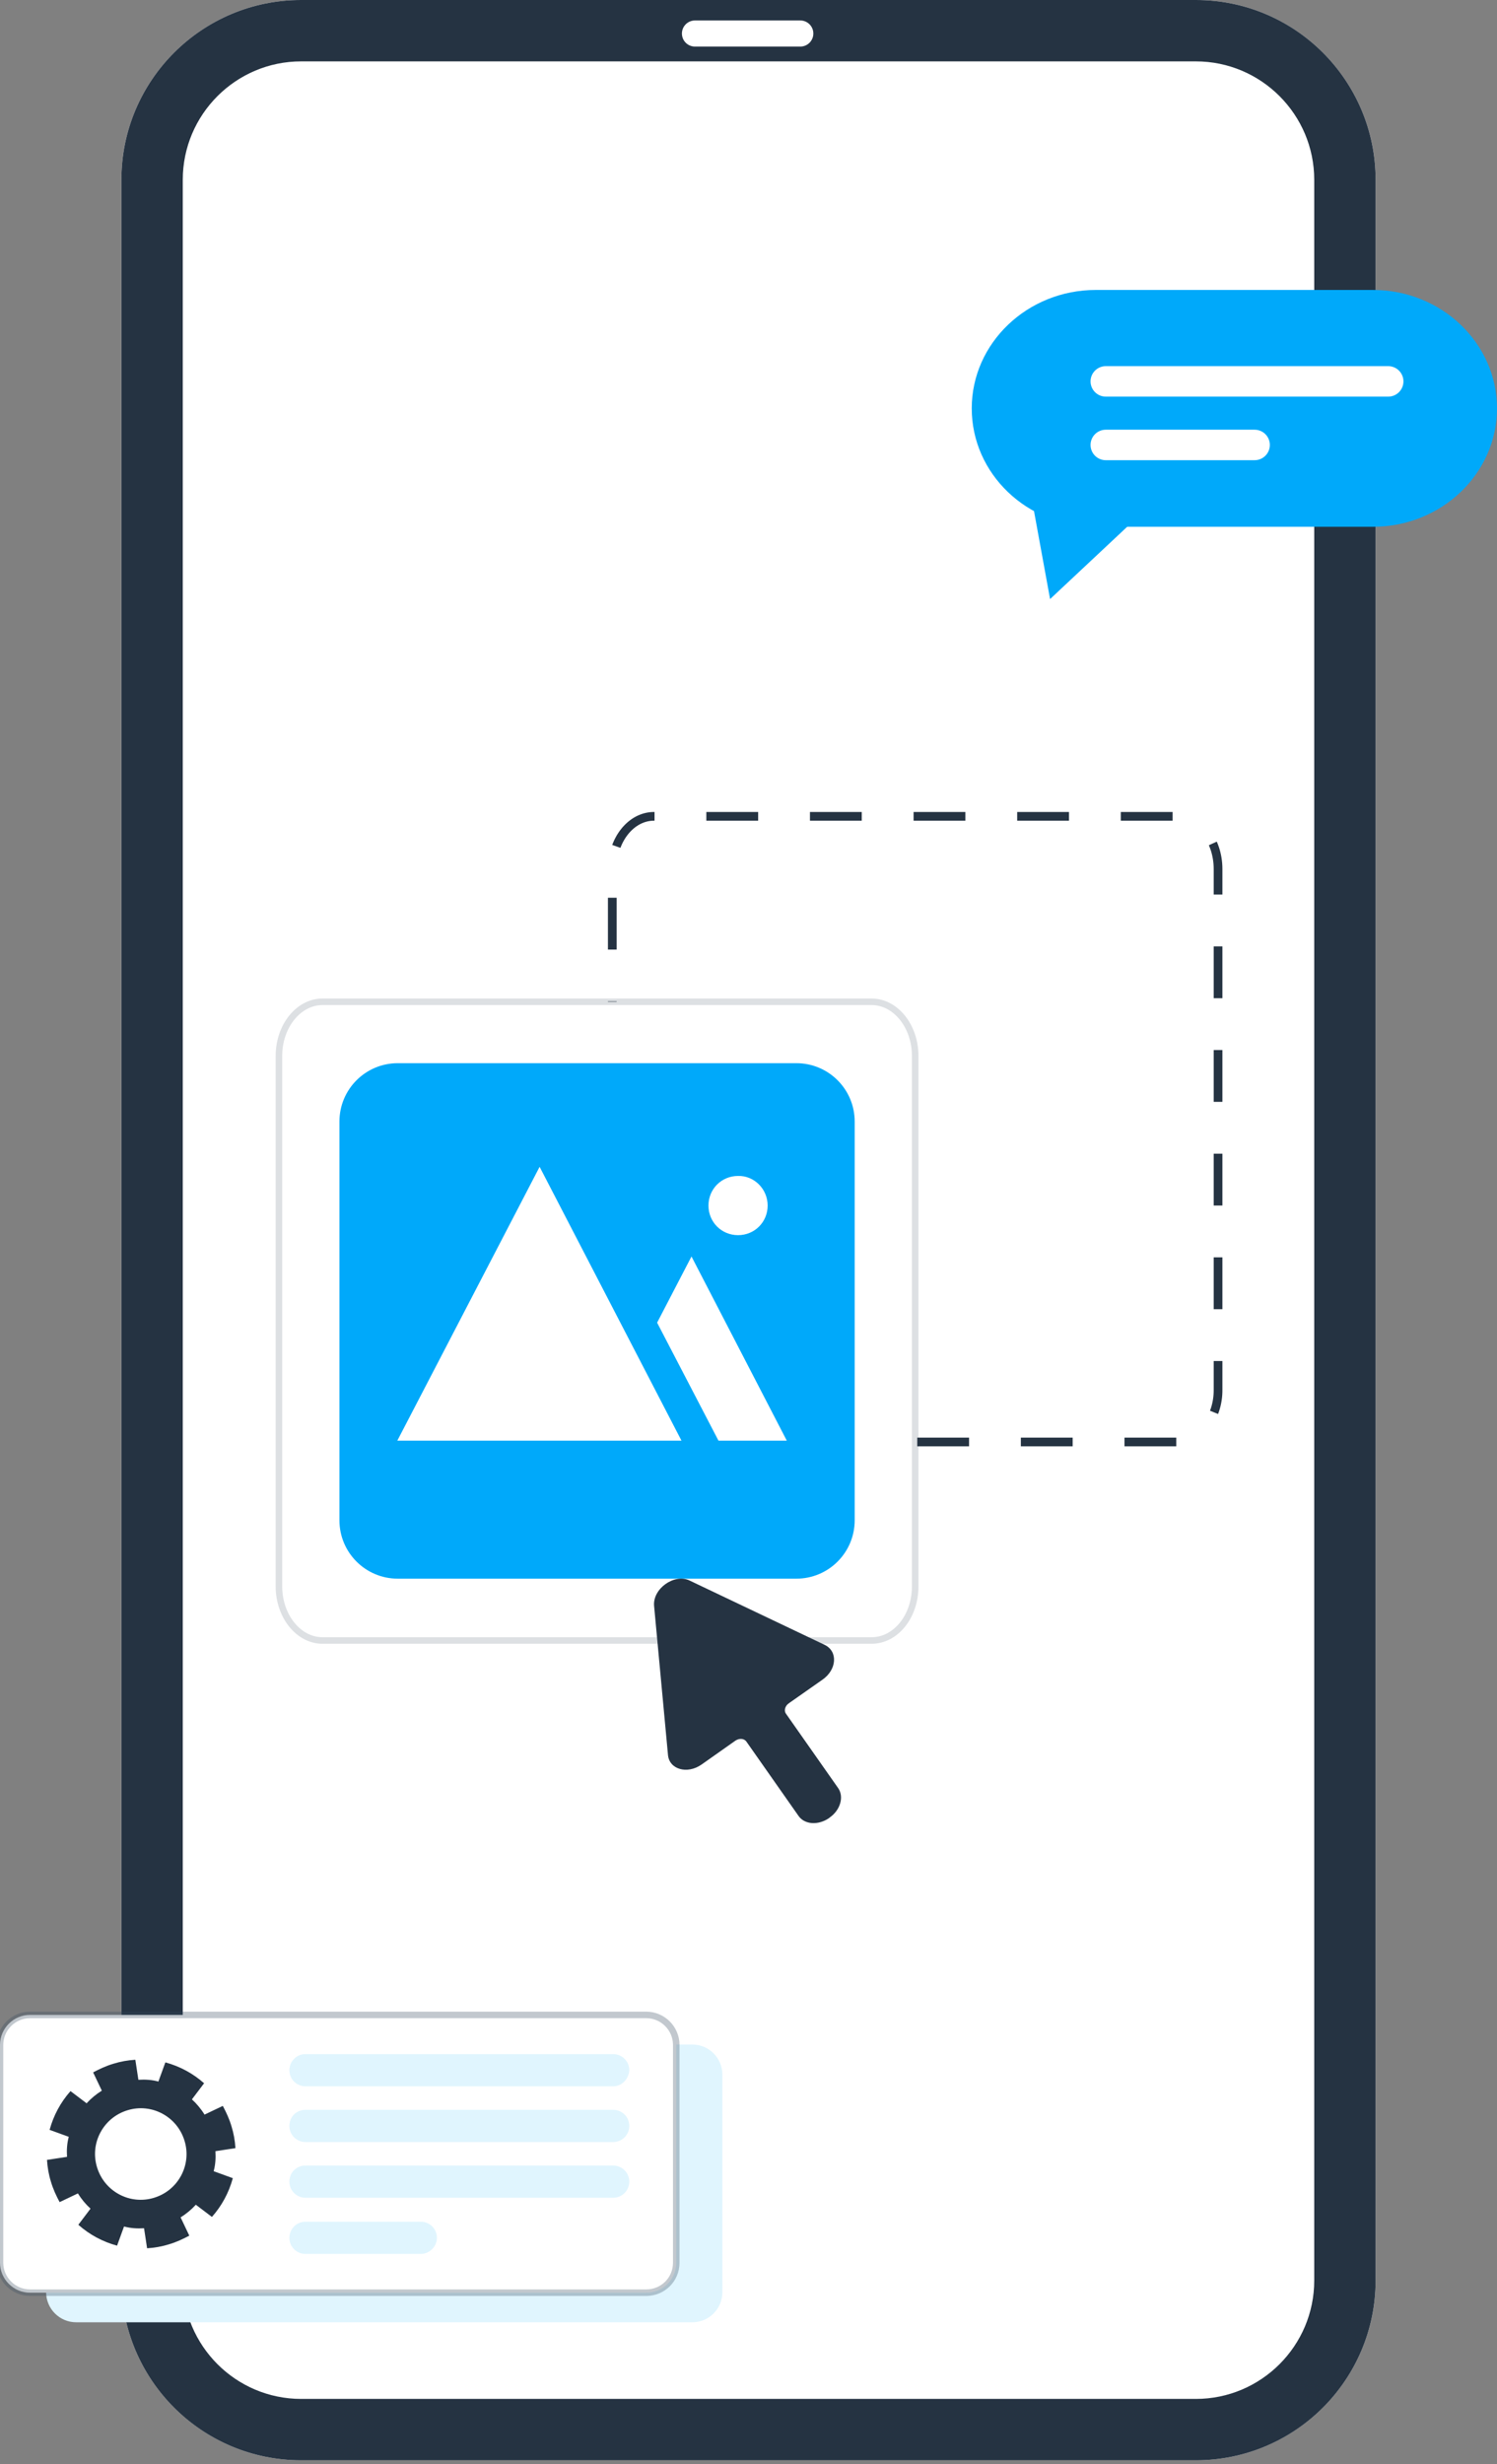 <?xml version="1.0" encoding="utf-8"?>
<!-- Generator: Adobe Illustrator 25.0.0, SVG Export Plug-In . SVG Version: 6.00 Build 0)  -->
<svg version="1.1" id="Layer_1" xmlns="http://www.w3.org/2000/svg" xmlns:xlink="http://www.w3.org/1999/xlink" x="0px" y="0px"
	 viewBox="0 0 344 566" style="enable-background:new 0 0 344 566;" xml:space="preserve">
<rect x="0" y="0" width="344" height="566" fill="#808080" stroke="none"/>
<style type="text/css">
	.st0{fill:#FFFFFF;}
	.st1{fill:#253342;}
	.st2{fill:none;stroke:#FFFFFF;stroke-width:6;stroke-linecap:round;stroke-linejoin:round;stroke-miterlimit:10;}
	.st3{fill:none;stroke:#253342;stroke-width:2;stroke-miterlimit:10;stroke-dasharray:11.905,11.905;}
	.st4{opacity:0.17;}
	.st5{fill:none;stroke:#33475B;stroke-width:1.5;stroke-miterlimit:10;}
	.st6{fill:#00A9FA;}
	.st7{fill:#E0F5FE;}
	.st8{fill:#FFFFFF;stroke:#33475B;stroke-width:1.5;stroke-miterlimit:10;stroke-opacity:0.3;}
	.st9{fill:none;stroke:#FFFFFF;stroke-width:7;stroke-linecap:round;stroke-linejoin:round;stroke-miterlimit:10;}
	.st10{fill:#FA637A;}
	.st11{fill:#2DAE2B;}
	.st12{fill:#007FFF;}
	.st13{opacity:0.8;}
	.st14{fill:none;stroke:#FFFFFF;stroke-width:4;stroke-linecap:round;stroke-linejoin:round;stroke-miterlimit:10;}
</style>
<g>
	<path class="st0" d="M274.8,565.1H69.2c-22.8,0-41.3-18.5-41.3-41.3V41.3C27.9,18.5,46.4,0,69.2,0h205.6
		c22.8,0,41.3,18.5,41.3,41.3v482.5C316.1,546.6,297.6,565.1,274.8,565.1z"/>
	<path class="st1" d="M274.8,14.1c15,0,27.2,12.2,27.2,27.2v482.5c0,15-12.2,27.2-27.2,27.2H69.2c-15,0-27.2-12.2-27.2-27.2V41.3
		c0-15,12.2-27.2,27.2-27.2H274.8z M274.8,0H69.2C46.4,0,27.9,18.5,27.9,41.3v482.5c0,22.8,18.5,41.3,41.3,41.3h205.6
		c22.8,0,41.3-18.5,41.3-41.3V41.3C316.1,18.5,297.6,0,274.8,0z"/>
	<path class="st2" d="M159.7,7.7h24.2"/>
</g>
<g>
	<g>
		<g>
			<g>
				<g>
					<g>
						<path class="st3" d="M270.3,331.2h-120c-5.3,0-9.6-5.4-9.6-12.1V199.6c0-6.7,4.3-12.1,9.6-12.1h120c5.3,0,9.6,5.4,9.6,12.1
							v119.5C280,325.8,275.6,331.2,270.3,331.2z"/>
					</g>
				</g>
			</g>
		</g>
	</g>
	<g>
		<g>
			<g>
				<g>
					<path class="st0" d="M200.3,376.8H74.1c-5.5,0-10-5.6-10-12.4V242.5c0-6.8,4.5-12.4,10-12.4h126.2c5.5,0,10,5.6,10,12.4v121.9
						C210.3,371.3,205.8,376.8,200.3,376.8z"/>
				</g>
			</g>
		</g>
		<g class="st4">
			<g>
				<g>
					<path class="st5" d="M200.3,376.8H74.1c-5.5,0-10-5.6-10-12.4V242.5c0-6.8,4.5-12.4,10-12.4h126.2c5.5,0,10,5.6,10,12.4v121.9
						C210.3,371.3,205.8,376.8,200.3,376.8z"/>
				</g>
			</g>
		</g>
	</g>
	<g>
		<path class="st6" d="M183,362.6H91.4c-7.4,0-13.4-6-13.4-13.4v-91.6c0-7.4,6-13.4,13.4-13.4H183c7.4,0,13.4,6,13.4,13.4v91.6
			C196.4,356.6,190.4,362.6,183,362.6z"/>
		<path class="st0" d="M124,268l-32.7,62.9h65.3L124,268z"/>
		<path class="st0" d="M158.9,288.6l-7.9,15.2l14.1,27.1h15.7L158.9,288.6z"/>
		<path class="st0" d="M176.4,276.9c0,3.8-3,6.8-6.8,6.8c-3.8,0-6.8-3-6.8-6.8c0-3.8,3-6.8,6.8-6.8
			C173.3,270,176.4,273.1,176.4,276.9z"/>
	</g>
</g>
<g>
	<path class="st1" d="M150.3,368.8l3.2,34.3c0.3,3.3,4.4,4.5,7.7,2.2l7.8-5.5c0.9-0.6,2-0.5,2.5,0.2l12,17.1c1.4,2,4.5,2.2,7,0.5
		l0,0l0.1-0.1c2.5-1.7,3.4-4.8,2-6.8l-12-17.1c-0.5-0.7-0.2-1.8,0.7-2.4l7.7-5.4c3.3-2.3,3.6-6.5,0.5-8l-31.1-14.8
		C154.9,361.4,150,364.9,150.3,368.8z"/>
</g>
<g>
	<path class="st7" d="M159.1,533.4H17.5c-3.8,0-6.9-3.1-6.9-6.9v-50c0-3.8,3.1-6.9,6.9-6.9h141.6c3.8,0,6.9,3.1,6.9,6.9v50
		C166,530.3,162.9,533.4,159.1,533.4z"/>
	<path class="st8" d="M148.5,526.6H6.9c-3.8,0-6.9-3.1-6.9-6.9v-50c0-3.8,3.1-6.9,6.9-6.9h141.6c3.8,0,6.9,3.1,6.9,6.9v50
		C155.4,523.6,152.3,526.6,148.5,526.6z"/>
	<path class="st7" d="M140.9,492H70.2c-2,0-3.7-1.6-3.7-3.7s1.6-3.7,3.7-3.7h70.7c2,0,3.7,1.6,3.7,3.7S142.9,492,140.9,492z"/>
	<path class="st7" d="M140.9,504.8H70.2c-2,0-3.7-1.6-3.7-3.7s1.6-3.7,3.7-3.7h70.7c2,0,3.7,1.6,3.7,3.7S142.9,504.8,140.9,504.8z"
		/>
	<path class="st7" d="M140.9,479.2H70.2c-2,0-3.7-1.6-3.7-3.7c0-2,1.6-3.7,3.7-3.7h70.7c2,0,3.7,1.6,3.7,3.7
		C144.5,477.5,142.9,479.2,140.9,479.2z"/>
	<path class="st7" d="M96.7,517.7H70.2c-2,0-3.7-1.6-3.7-3.7c0-2,1.6-3.7,3.7-3.7h26.5c2,0,3.7,1.6,3.7,3.7
		C100.4,516,98.7,517.7,96.7,517.7z"/>
	<path class="st1" d="M54.1,493.4c-0.1-1.7-0.4-3.4-0.9-5c-0.5-1.7-1.2-3.2-2-4.7l-4.2,2c-0.8-1.3-1.8-2.5-2.9-3.5l2.8-3.7
		c-2.6-2.3-5.6-3.9-8.9-4.8l-1.6,4.4c-1.5-0.4-3-0.5-4.6-0.4l-0.7-4.6c-1.7,0.1-3.4,0.4-5,0.9c-1.7,0.5-3.2,1.2-4.7,2l2,4.2
		c-1.3,0.8-2.5,1.8-3.5,2.9l-3.7-2.8c-2.3,2.6-3.9,5.6-4.8,8.9l4.4,1.6c-0.4,1.5-0.5,3-0.4,4.6l-4.6,0.7c0.1,1.7,0.4,3.4,0.9,5
		c0.5,1.7,1.2,3.2,2,4.7l4.2-2c0.8,1.3,1.8,2.5,2.9,3.5l-2.8,3.7c2.6,2.3,5.6,3.9,8.9,4.8l1.6-4.4c1.5,0.4,3,0.5,4.6,0.4l0.7,4.6
		c1.7-0.1,3.4-0.4,5-0.9c1.7-0.5,3.2-1.2,4.7-2l-2-4.2c1.3-0.8,2.5-1.8,3.5-2.9l3.7,2.8c2.3-2.6,3.9-5.6,4.8-8.9l-4.4-1.6
		c0.4-1.5,0.5-3,0.4-4.6L54.1,493.4z M35.4,504.8c-5.5,1.7-11.4-1.4-13.1-7c-1.7-5.5,1.4-11.4,7-13.1c5.5-1.7,11.4,1.4,13.1,7
		C44.1,497.2,41,503.1,35.4,504.8z"/>
</g>
<g>
	<path class="st6" d="M251.8,121h63.7c15.7,0,28.5-12.2,28.5-27.2c0-15-12.8-27.2-28.5-27.2h-63.7c-15.7,0-28.5,12.2-28.5,27.2
		C223.3,108.8,236,121,251.8,121z"/>
	<path class="st6" d="M262,118.2l-20.7,19.4l-3.8-20.8L262,118.2z"/>
	<path class="st9" d="M254.1,87.6H319"/>
	<path class="st9" d="M254.1,102.2h34.2"/>
</g>
</svg>
